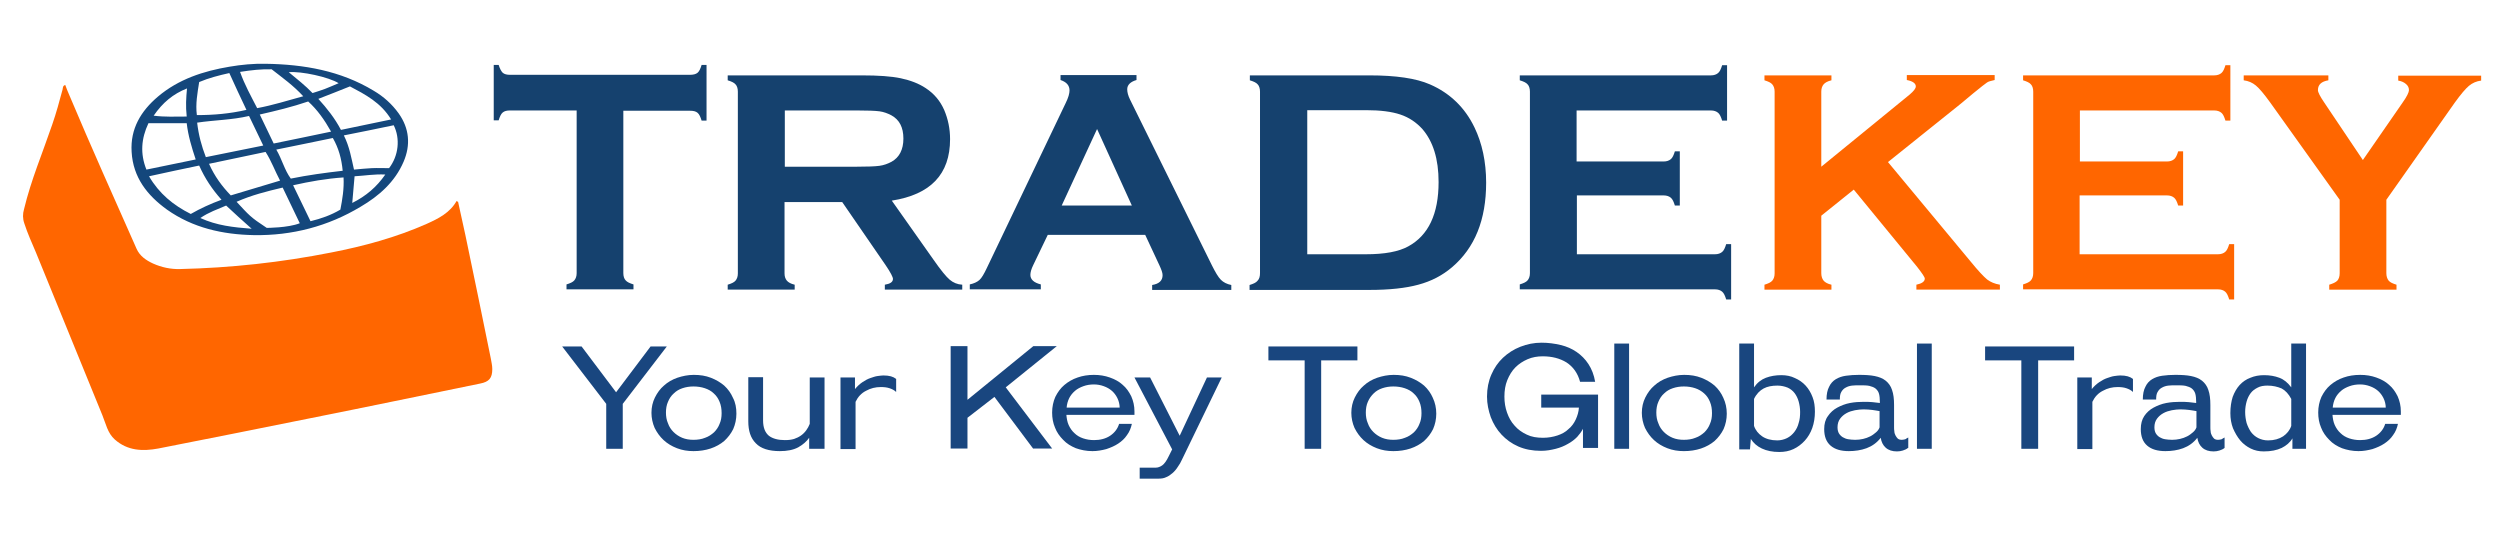 <?xml version="1.0" encoding="utf-8"?>
<!-- Generator: Adobe Illustrator 19.0.0, SVG Export Plug-In . SVG Version: 6.00 Build 0)  -->
<svg version="1.1" id="Layer_1" xmlns="http://www.w3.org/2000/svg" xmlns:xlink="http://www.w3.org/1999/xlink" x="0px" y="0px"
	 viewBox="125 303.4 862.3 186.6" style="enable-background:new 125 303.4 862.3 186.6;" xml:space="preserve">
<style type="text/css">
	.st0{fill-rule:evenodd;clip-rule:evenodd;fill:none;}
	.st1{fill-rule:evenodd;clip-rule:evenodd;fill:#FF6600;}
	.st2{fill-rule:evenodd;clip-rule:evenodd;fill:#14477C;}
	.st3{fill:#19467F;}
	.st4{fill:#15416E;}
	.st5{fill:#FF6600;}
</style>
<g>
	<g>
		<path class="st0" d="M283,373c-0.2-0.1-0.4-0.1-0.7-0.2c-2.3,4.1-6.3,6.1-10.3,7.9c-10.6,4.7-21.7,7.6-33,9.9
			c-17.2,3.4-34.6,5.3-52.1,5.7c-3.2,0.1-6.3-0.6-9.3-1.9c-2.4-1.1-4.6-2.6-5.7-5.1c-7.8-17.6-15.7-35.2-23.2-53
			c-0.5-1.2-0.5-2.5-1.4-3.5c-0.9,0.3-0.8,1-0.9,1.5c-1.1,4.1-2.2,8.2-3.6,12.2c-3.3,9.7-7.3,19.1-9.7,29.1c-0.4,1.7-0.4,3.4,0.1,5
			c1.2,3.4,2.7,6.7,4,10c7.7,18.7,15.2,37.4,22.9,56.1c1.2,2.9,1.8,6.2,4.3,8.4c4.4,3.9,9.6,4.1,15,3.1c17.4-3.4,34.8-6.9,52.2-10.4
			c19.6-4,39.2-8,58.8-12c3.1-0.6,4.2-1.9,4.2-5c0-1.2-0.3-2.4-0.5-3.6c-2.9-14.2-5.9-28.5-8.8-42.7
			C284.7,380.6,283.8,376.8,283,373z"/>
		<path class="st1" d="M283,373c0.8,3.8,1.7,7.6,2.5,11.4c3,14.2,5.9,28.5,8.8,42.7c0.2,1.2,0.5,2.4,0.5,3.6c0,3.1-1.1,4.4-4.2,5
			c-19.6,4-39.2,8.1-58.8,12c-17.4,3.5-34.8,7-52.2,10.4c-5.4,1-10.6,0.8-15-3.1c-2.5-2.2-3.1-5.5-4.3-8.4
			c-7.7-18.7-15.2-37.4-22.9-56.1c-1.4-3.3-2.9-6.6-4-10c-0.6-1.7-0.6-3.3-0.1-5c2.4-10,6.4-19.4,9.7-29.1c1.4-4,2.5-8.1,3.6-12.2
			c0.1-0.5,0-1.2,0.9-1.5c0.4,1.2,0.9,2.3,1.4,3.5c7.5,17.8,15.4,35.4,23.2,53c1.1,2.5,3.3,4,5.7,5.1c2.9,1.3,6.1,2,9.3,1.9
			c17.5-0.4,34.9-2.3,52.1-5.7c11.3-2.2,22.4-5.2,33-9.9c4-1.8,8-3.8,10.3-7.9C282.6,372.9,282.8,372.9,283,373z"/>
		<path class="st2" d="M216.7,325.4c13.1,0.2,25.8,2.4,37.2,9.3c3.4,2,6.3,4.6,8.6,7.8c3.7,5.2,4.2,10.9,1.7,16.7
			c-3,7-8.5,11.8-14.8,15.5c-11.3,6.8-23.7,10-36.8,9.8c-10.8-0.2-21.1-2.5-30-8.8c-6.8-4.9-11.7-11.1-12.2-19.9
			c-0.5-8,3.2-14.1,9.1-19.1c7.1-6,15.7-8.8,24.7-10.3C208.3,325.7,212.5,325.3,216.7,325.4z M192.5,358.4
			c-1.4-4.2-2.6-8.2-3.1-12.5c-4.4,0-8.8,0-13.2,0c-2.5,5.3-2.9,10.5-0.7,16C181.2,360.7,186.7,359.6,192.5,358.4z M193.7,360.5
			c-5.8,1.2-11.4,2.4-17.3,3.7c3.5,6,8.4,10,14.4,13c3.3-1.9,6.8-3.5,10.6-4.9C198.2,368.7,195.7,365,193.7,360.5z M216.6,355.8
			c-6.5,1.4-12.8,2.7-19.5,4.1c1.9,4.3,4.5,7.8,7.5,10.9c5.7-1.7,11.3-3.4,17-5.1C219.8,362.3,218.6,358.9,216.6,355.8z M196,357.6
			c6.5-1.3,13-2.6,19.8-4c-1.7-3.5-3.3-6.8-4.9-10.2c-6,1.4-11.9,1.4-17.9,2.3C193.5,350,194.5,353.7,196,357.6z M225.3,365
			c5.9-1.2,11.8-2,17.9-2.7c-0.4-4.2-1.4-7.8-3.4-11.3c-6.5,1.3-12.9,2.7-19.5,4C222.3,358.4,223.1,362,225.3,365z M214.6,342.9
			c1.7,3.5,3.2,6.7,4.8,10c6.5-1.3,13-2.7,19.8-4.1c-2.3-4.1-4.8-7.6-7.9-10.4C225.7,340.3,220.3,341.6,214.6,342.9z M243.6,350.1
			c2,4,2.6,7.9,3.5,11.8c2.2-0.2,4.1-0.4,6.1-0.5c2-0.1,4.1,0,6,0c3.3-4.3,3.9-10.2,1.6-14.8C255.2,347.8,249.6,348.9,243.6,350.1z
			 M245.7,333.2c-3.8,1.5-7.2,2.9-10.9,4.3c3,3.3,5.7,6.7,7.8,10.7c5.8-1.2,11.5-2.4,17.3-3.6C256.4,338.8,251,336,245.7,333.2z
			 M206.6,373c4.3,4.6,4.6,5.2,10.4,9c0,0,7.4,0,11.4-1.6c-2-4.1-3.9-8.1-5.9-12.3C217,369.4,211.8,370.7,206.6,373z M192.9,343.1
			c5.9,0,11.4-0.5,17.1-1.8c-2.1-4.4-4-8.5-5.9-12.7c-3.6,0.8-7.1,1.7-10.4,3.1C193.1,335.5,192.4,339.2,192.9,343.1z M243.5,364.6
			c-6,0.4-11.6,1.4-17.4,2.7c2,4.2,4,8.3,6,12.4c3.7-0.9,7.1-2.1,10.3-4C243.1,372.1,243.7,368.6,243.5,364.6z M213.7,340.7
			c5.4-1,10.4-2.6,15.9-4.1c-3.5-3.8-7.2-6.4-10.9-9.3c-3.5-0.1-7.1,0.3-10.9,0.9C209.4,332.7,211.6,336.6,213.7,340.7z M178,343.3
			c3.9,0.5,7.4,0.3,11.4,0.3c-0.4-3.7-0.2-6.4,0.1-9.7C184.7,335.8,181.1,338.8,178,343.3z M203,374.3c-3,1.3-6,2.3-8.9,4.3
			c5.7,2.6,11.3,3.2,17.7,3.7C208.5,379.4,205.8,376.9,203,374.3z M247.3,364.2c-0.3,3.1-0.5,6-0.8,9.2c4.8-2.4,8.4-5.5,11.4-9.8
			C254.2,363.4,250.9,364,247.3,364.2z M232.8,335.5c1.5-0.5,2.9-0.9,4.2-1.4c1.6-0.6,3.1-1.3,4.8-2c-3.3-2.1-12.9-4.2-17.2-3.8
			C227.5,330.7,230.3,332.9,232.8,335.5z"/>
	</g>
	<g>
		<g>
			<g>
				<path class="st3" d="M334.1,458.2v-15.5l-15.2-19.8h6.7l11.9,15.8l11.9-15.8h5.6l-15.2,19.8v15.5H334.1z"/>
				<path class="st3" d="M379,446.1c0,1.9-0.4,3.7-1.1,5.3c-0.8,1.6-1.8,2.9-3.1,4.1c-1.3,1.1-2.9,2-4.7,2.6
					c-1.8,0.6-3.8,0.9-5.9,0.9c-2,0-3.9-0.3-5.7-1c-1.8-0.7-3.3-1.6-4.6-2.8c-1.3-1.2-2.3-2.6-3.1-4.2c-0.7-1.6-1.1-3.4-1.1-5.2
					c0-1.9,0.4-3.7,1.2-5.3c0.8-1.6,1.8-3,3.1-4.1c1.3-1.2,2.9-2.1,4.6-2.7c1.8-0.6,3.7-1,5.7-1c2.2,0,4.1,0.3,5.9,1
					c1.8,0.7,3.3,1.6,4.6,2.7c1.3,1.2,2.3,2.6,3,4.2C378.7,442.3,379,444.1,379,446.1z M373.9,445.9c0-1.4-0.2-2.7-0.7-3.9
					c-0.5-1.2-1.1-2.1-2-2.9c-0.8-0.8-1.9-1.4-3.1-1.8c-1.2-0.4-2.5-0.6-3.9-0.6c-1.4,0-2.6,0.2-3.8,0.6c-1.2,0.4-2.2,1-3,1.8
					c-0.9,0.8-1.5,1.7-2,2.9c-0.5,1.1-0.7,2.4-0.7,3.7c0,1.3,0.2,2.6,0.7,3.7c0.4,1.2,1.1,2.2,1.9,3c0.8,0.8,1.8,1.5,3,2
					c1.2,0.5,2.5,0.7,3.9,0.7c1.4,0,2.8-0.2,4-0.7c1.2-0.4,2.2-1.1,3.1-1.9c0.8-0.8,1.5-1.8,1.9-2.9
					C373.7,448.5,373.9,447.3,373.9,445.9z"/>
				<path class="st3" d="M404.1,458.2v-3.8c-0.9,1.3-2.2,2.4-3.8,3.3c-1.7,0.9-3.8,1.3-6.3,1.3c-3.8,0-6.6-0.9-8.3-2.7
					c-1.8-1.8-2.6-4.3-2.6-7.6v-15.2h5.1v14.9c0,2.5,0.7,4.2,2,5.3c1.3,1,3.2,1.5,5.5,1.5c1.2,0,2.2-0.1,3.2-0.4
					c0.9-0.3,1.7-0.7,2.4-1.2c0.7-0.5,1.3-1.1,1.8-1.8c0.5-0.7,0.9-1.4,1.2-2.2v-16h5.1v24.6H404.1z"/>
				<path class="st3" d="M414.9,458.2v-24.6h5v4c0.8-1,1.7-1.8,2.6-2.4c0.9-0.6,1.8-1.1,2.7-1.4c0.9-0.3,1.7-0.6,2.5-0.7
					c0.8-0.1,1.5-0.2,2-0.2c1,0,1.9,0.1,2.6,0.3c0.7,0.2,1.3,0.5,1.8,0.9v4.5c-0.6-0.6-1.4-1-2.3-1.3c-0.9-0.3-1.9-0.4-3-0.4
					c-1.8,0-3.5,0.4-5.1,1.3c-1.6,0.8-2.8,2.1-3.6,3.8v16.3H414.9z"/>
				<path class="st3" d="M481.4,458.2L468,440.3l-9.3,7.2v10.6h-5.8v-35.3h5.8v18.5l22.7-18.5h8.1L471.9,437l16,21.1H481.4z"/>
				<path class="st3" d="M492.8,446.3c0.1,1.3,0.3,2.6,0.8,3.7c0.5,1.1,1.2,2.1,2,2.8c0.8,0.8,1.8,1.4,3,1.8
					c1.2,0.4,2.4,0.6,3.8,0.6c2.1,0,4-0.5,5.5-1.5c1.5-1,2.6-2.4,3.1-4.1h4.4c-0.3,1.4-0.8,2.7-1.7,3.9c-0.8,1.2-1.8,2.1-3,2.9
					c-1.2,0.8-2.6,1.4-4.1,1.9c-1.5,0.4-3.1,0.7-4.8,0.7c-2.1,0-4-0.4-5.7-1c-1.7-0.7-3.2-1.6-4.4-2.9c-1.2-1.2-2.2-2.6-2.8-4.2
					c-0.7-1.6-1-3.4-1-5.2c0-2,0.4-3.8,1.1-5.4c0.8-1.6,1.8-3,3.1-4.1c1.3-1.1,2.8-2,4.6-2.6c1.7-0.6,3.6-0.9,5.6-0.9
					c2,0,3.8,0.3,5.5,0.9c1.7,0.6,3.2,1.4,4.4,2.5c1.3,1.1,2.2,2.4,3,4c0.7,1.6,1.1,3.3,1.1,5.2c0,0.2,0,0.4,0,0.6
					c0,0.2,0,0.4,0,0.6H492.8z M511.2,444.1c0-1.2-0.3-2.4-0.8-3.4c-0.5-1-1.1-1.8-1.9-2.5c-0.8-0.7-1.7-1.2-2.8-1.6
					c-1.1-0.4-2.2-0.6-3.4-0.6c-1.3,0-2.5,0.2-3.6,0.6c-1.1,0.4-2.1,0.9-2.9,1.6c-0.8,0.7-1.5,1.5-2,2.5c-0.5,1-0.8,2.1-0.9,3.3
					H511.2z"/>
				<path class="st3" d="M518.1,468.6v-3.9h5.6c0.7,0,1.5-0.3,2.2-0.8c0.7-0.5,1.5-1.6,2.2-3.1l1.2-2.4l-13-24.8h5.4l10.2,20.1
					l9.4-20.1h5.1l-13.7,28.3c-0.4,0.9-0.9,1.8-1.5,2.6c-0.5,0.8-1.1,1.5-1.8,2.1c-0.7,0.6-1.4,1.1-2.2,1.4
					c-0.8,0.4-1.7,0.5-2.8,0.5H518.1z"/>
				<path class="st3" d="M575,458.2v-30.5h-12.5v-4.8h30.7v4.8h-12.5v30.5H575z"/>
				<path class="st3" d="M620.4,446.1c0,1.9-0.4,3.7-1.1,5.3c-0.8,1.6-1.8,2.9-3.1,4.1c-1.3,1.1-2.9,2-4.7,2.6
					c-1.8,0.6-3.8,0.9-5.9,0.9c-2,0-3.9-0.3-5.7-1c-1.8-0.7-3.3-1.6-4.6-2.8c-1.3-1.2-2.3-2.6-3.1-4.2c-0.7-1.6-1.1-3.4-1.1-5.2
					c0-1.9,0.4-3.7,1.2-5.3c0.8-1.6,1.8-3,3.1-4.1c1.3-1.2,2.9-2.1,4.6-2.7c1.8-0.6,3.7-1,5.7-1c2.2,0,4.1,0.3,5.9,1
					c1.8,0.7,3.3,1.6,4.6,2.7c1.3,1.2,2.3,2.6,3,4.2C620,442.3,620.4,444.1,620.4,446.1z M615.3,445.9c0-1.4-0.2-2.7-0.7-3.9
					c-0.5-1.2-1.1-2.1-2-2.9c-0.8-0.8-1.9-1.4-3.1-1.8c-1.2-0.4-2.5-0.6-3.9-0.6c-1.4,0-2.6,0.2-3.8,0.6c-1.2,0.4-2.2,1-3,1.8
					c-0.8,0.8-1.5,1.7-2,2.9c-0.5,1.1-0.7,2.4-0.7,3.7c0,1.3,0.2,2.6,0.7,3.7c0.4,1.2,1.1,2.2,1.9,3c0.8,0.8,1.8,1.5,3,2
					c1.2,0.5,2.5,0.7,3.9,0.7c1.4,0,2.8-0.2,4-0.7c1.2-0.4,2.2-1.1,3.1-1.9c0.8-0.8,1.5-1.8,1.9-2.9
					C615.1,448.5,615.3,447.3,615.3,445.9z"/>
				<path class="st3" d="M671,458.1v-6.8c-0.5,1-1.2,1.9-2,2.8c-0.9,0.9-1.9,1.7-3.2,2.4c-1.2,0.7-2.6,1.3-4.2,1.7
					c-1.6,0.4-3.2,0.7-5.1,0.7c-2.9,0-5.5-0.5-7.8-1.5c-2.3-1-4.2-2.4-5.8-4.1c-1.6-1.7-2.8-3.7-3.7-6c-0.8-2.3-1.3-4.6-1.3-7.1
					c0-2.8,0.5-5.3,1.5-7.6c1-2.3,2.3-4.2,4-5.8c1.7-1.6,3.7-2.9,6-3.8c2.3-0.9,4.7-1.4,7.3-1.4c2.3,0,4.5,0.3,6.6,0.8
					c2.1,0.5,3.9,1.3,5.5,2.4c1.6,1.1,3,2.5,4.1,4.2c1.1,1.7,1.9,3.7,2.3,6.1H670c-0.8-3-2.4-5.2-4.7-6.7c-2.3-1.4-5-2.1-8.2-2.1
					c-1.8,0-3.6,0.3-5.2,1c-1.6,0.7-3,1.6-4.2,2.8c-1.2,1.2-2.1,2.7-2.8,4.4c-0.7,1.7-1,3.6-1,5.7c0,2,0.3,3.8,0.9,5.5
					c0.6,1.7,1.4,3.2,2.6,4.5c1.1,1.3,2.5,2.3,4.2,3.1c1.6,0.8,3.5,1.1,5.6,1.1c1.8,0,3.5-0.3,5-0.8c1.5-0.5,2.8-1.2,3.8-2.2
					c1.1-0.9,1.9-2,2.5-3.3c0.6-1.3,1-2.6,1.1-4.1h-13v-4.5h19.6v18.4H671z"/>
				<path class="st3" d="M681.8,458.2v-36.3h5.1v36.3H681.8z"/>
				<path class="st3" d="M720.6,446.1c0,1.9-0.4,3.7-1.1,5.3c-0.8,1.6-1.8,2.9-3.1,4.1c-1.3,1.1-2.9,2-4.7,2.6
					c-1.8,0.6-3.8,0.9-5.9,0.9c-2,0-3.9-0.3-5.7-1c-1.8-0.7-3.3-1.6-4.6-2.8c-1.3-1.2-2.3-2.6-3.1-4.2c-0.7-1.6-1.1-3.4-1.1-5.2
					c0-1.9,0.4-3.7,1.2-5.3c0.8-1.6,1.8-3,3.1-4.1c1.3-1.2,2.9-2.1,4.6-2.7c1.8-0.6,3.7-1,5.7-1c2.2,0,4.1,0.3,5.9,1
					c1.8,0.7,3.3,1.6,4.6,2.7c1.3,1.2,2.3,2.6,3,4.2C720.2,442.3,720.6,444.1,720.6,446.1z M715.5,445.9c0-1.4-0.2-2.7-0.7-3.9
					c-0.5-1.2-1.1-2.1-2-2.9c-0.9-0.8-1.9-1.4-3.1-1.8c-1.2-0.4-2.5-0.6-3.9-0.6c-1.4,0-2.6,0.2-3.8,0.6c-1.2,0.4-2.2,1-3,1.8
					c-0.9,0.8-1.5,1.7-2,2.9c-0.5,1.1-0.7,2.4-0.7,3.7c0,1.3,0.2,2.6,0.7,3.7c0.4,1.2,1.1,2.2,1.9,3c0.8,0.8,1.8,1.5,3,2
					c1.2,0.5,2.5,0.7,3.9,0.7c1.4,0,2.8-0.2,4-0.7c1.2-0.4,2.2-1.1,3.1-1.9c0.8-0.8,1.5-1.8,1.9-2.9
					C715.3,448.5,715.5,447.3,715.5,445.9z"/>
				<path class="st3" d="M724.9,458.2v-36.3h5.1v15.1c1.1-1.6,2.5-2.7,4.1-3.3c1.6-0.6,3.4-0.9,5.3-0.9c1.7,0,3.3,0.3,4.7,1
					c1.4,0.6,2.7,1.5,3.7,2.6c1,1.1,1.8,2.4,2.4,4c0.6,1.5,0.8,3.2,0.8,5c0,2-0.3,3.9-0.9,5.6c-0.6,1.7-1.5,3.2-2.6,4.4
					c-1.1,1.2-2.4,2.2-3.9,2.9c-1.5,0.7-3.1,1-4.9,1c-2.3,0-4.3-0.4-6-1.2c-1.7-0.8-2.9-1.9-3.8-3.3l-0.3,3.6H724.9z M738.1,436.4
					c-1.9,0-3.5,0.3-4.8,1c-1.3,0.7-2.5,1.9-3.3,3.6v9.3c0.5,1.5,1.5,2.7,2.8,3.6c1.3,0.9,3.1,1.4,5.2,1.4c1.2,0,2.4-0.3,3.4-0.8
					c1-0.5,1.8-1.2,2.5-2.1c0.7-0.9,1.2-1.9,1.5-3.1c0.4-1.2,0.5-2.5,0.5-3.8c0-1.3-0.2-2.5-0.5-3.6c-0.3-1.1-0.8-2.1-1.4-2.9
					c-0.6-0.8-1.5-1.5-2.4-1.9C740.6,436.7,739.4,436.4,738.1,436.4z"/>
				<path class="st3" d="M783.1,457.9c-0.5,0.4-1.1,0.7-1.8,0.9c-0.6,0.2-1.3,0.3-2,0.3c-1.6,0-2.9-0.4-3.9-1.3
					c-0.9-0.8-1.5-2-1.7-3.4c-1.3,1.7-3,2.9-4.9,3.6c-1.9,0.7-4,1-6.1,1c-2.7,0-4.8-0.6-6.3-1.9c-1.5-1.3-2.2-3.2-2.2-5.7
					c0-1.8,0.4-3.3,1.3-4.5c0.8-1.2,1.9-2.2,3.2-2.9c1.3-0.7,2.8-1.3,4.4-1.6c1.6-0.3,3.2-0.4,4.7-0.4c1,0,2,0,3,0.1
					c1,0.1,1.8,0.2,2.6,0.3V442c0-1.1-0.1-2.1-0.3-2.8c-0.2-0.7-0.6-1.3-1.2-1.8c-0.5-0.4-1.3-0.7-2.1-0.9c-0.9-0.2-2-0.2-3.3-0.2
					c-1,0-1.9,0-2.7,0.1c-0.8,0.1-1.5,0.3-2.2,0.7c-0.6,0.3-1.1,0.8-1.5,1.5c-0.4,0.7-0.5,1.5-0.5,2.6h-4.6c0-1.8,0.3-3.3,0.9-4.4
					c0.5-1.1,1.3-2,2.3-2.6c1-0.6,2.1-1,3.5-1.2c1.4-0.2,2.9-0.3,4.5-0.3c2.1,0,3.9,0.1,5.4,0.4c1.5,0.3,2.8,0.8,3.8,1.6
					c1,0.8,1.8,1.9,2.2,3.2c0.5,1.4,0.7,3.1,0.7,5.2v7.7c0,0.4,0,0.9,0.1,1.4c0,0.5,0.2,1,0.4,1.4c0.2,0.4,0.5,0.8,0.8,1.1
					c0.4,0.3,0.8,0.4,1.4,0.4c0.4,0,0.8-0.1,1.2-0.2c0.3-0.2,0.6-0.4,1-0.6V457.9z M773.3,445.2c-0.7-0.1-1.6-0.3-2.5-0.4
					c-0.9-0.1-1.9-0.2-3-0.2c-0.9,0-1.9,0.1-3,0.3c-1,0.2-2,0.5-2.9,1c-0.9,0.5-1.6,1.1-2.2,1.9c-0.6,0.8-0.9,1.8-0.9,3
					c0,0.9,0.2,1.6,0.5,2.1c0.3,0.5,0.8,1,1.3,1.3c0.5,0.3,1.2,0.6,1.9,0.7c0.7,0.1,1.5,0.2,2.4,0.2c0.9,0,1.8-0.1,2.7-0.3
					c0.9-0.2,1.7-0.5,2.5-0.9c0.8-0.4,1.4-0.9,2-1.4c0.6-0.5,1-1.1,1.2-1.7V445.2z"/>
				<path class="st3" d="M786.2,458.2v-36.3h5.1v36.3H786.2z"/>
				<path class="st3" d="M822.2,458.2v-30.5h-12.5v-4.8h30.7v4.8H828v30.5H822.2z"/>
				<path class="st3" d="M841.5,458.2v-24.6h5v4c0.8-1,1.7-1.8,2.6-2.4c0.9-0.6,1.8-1.1,2.7-1.4c0.9-0.3,1.7-0.6,2.5-0.7
					c0.8-0.1,1.5-0.2,2-0.2c1,0,1.9,0.1,2.6,0.3c0.7,0.2,1.3,0.5,1.8,0.9v4.5c-0.6-0.6-1.4-1-2.3-1.3c-0.9-0.3-1.9-0.4-3-0.4
					c-1.8,0-3.5,0.4-5.1,1.3c-1.6,0.8-2.8,2.1-3.6,3.8v16.3H841.5z"/>
				<path class="st3" d="M892.3,457.9c-0.5,0.4-1.1,0.7-1.8,0.9c-0.6,0.2-1.3,0.3-2,0.3c-1.6,0-2.9-0.4-3.9-1.3
					c-0.9-0.8-1.5-2-1.7-3.4c-1.3,1.7-3,2.9-4.9,3.6c-1.9,0.7-4,1-6.1,1c-2.7,0-4.8-0.6-6.3-1.9c-1.5-1.3-2.2-3.2-2.2-5.7
					c0-1.8,0.4-3.3,1.2-4.5c0.8-1.2,1.9-2.2,3.2-2.9c1.3-0.7,2.8-1.3,4.4-1.6c1.6-0.3,3.2-0.4,4.7-0.4c1,0,2,0,3,0.1
					c1,0.1,1.8,0.2,2.6,0.3V442c0-1.1-0.1-2.1-0.3-2.8c-0.2-0.7-0.6-1.3-1.2-1.8c-0.5-0.4-1.3-0.7-2.1-0.9c-0.9-0.2-2-0.2-3.3-0.2
					c-1,0-1.9,0-2.7,0.1c-0.8,0.1-1.5,0.3-2.2,0.7c-0.6,0.3-1.1,0.8-1.5,1.5c-0.4,0.7-0.5,1.5-0.5,2.6h-4.6c0-1.8,0.3-3.3,0.9-4.4
					c0.5-1.1,1.3-2,2.3-2.6c1-0.6,2.1-1,3.5-1.2c1.4-0.2,2.9-0.3,4.5-0.3c2.1,0,3.9,0.1,5.4,0.4c1.5,0.3,2.8,0.8,3.8,1.6
					c1,0.8,1.8,1.9,2.2,3.2c0.5,1.4,0.7,3.1,0.7,5.2v7.7c0,0.4,0,0.9,0.1,1.4c0,0.5,0.2,1,0.4,1.4c0.2,0.4,0.5,0.8,0.8,1.1
					c0.4,0.3,0.8,0.4,1.4,0.4c0.4,0,0.8-0.1,1.2-0.2c0.3-0.2,0.6-0.4,1-0.6V457.9z M882.6,445.2c-0.7-0.1-1.6-0.3-2.5-0.4
					c-0.9-0.1-1.9-0.2-3-0.2c-0.9,0-1.9,0.1-3,0.3c-1,0.2-2,0.5-2.9,1c-0.9,0.5-1.6,1.1-2.2,1.9c-0.6,0.8-0.9,1.8-0.9,3
					c0,0.9,0.2,1.6,0.5,2.1c0.3,0.5,0.8,1,1.3,1.3c0.5,0.3,1.2,0.6,1.9,0.7c0.7,0.1,1.5,0.2,2.4,0.2c0.9,0,1.8-0.1,2.7-0.3
					c0.9-0.2,1.7-0.5,2.5-0.9c0.8-0.4,1.4-0.9,2-1.4c0.6-0.5,1-1.1,1.2-1.7V445.2z"/>
				<path class="st3" d="M915.7,458.2v-3.6c-0.8,1.4-2.1,2.5-3.7,3.3c-1.7,0.8-3.7,1.2-6.2,1.2c-1.6,0-3.1-0.3-4.5-1
					c-1.4-0.7-2.6-1.6-3.6-2.8c-1-1.2-1.8-2.6-2.5-4.2c-0.6-1.6-0.9-3.3-0.9-5.2c0-2.1,0.3-4,0.8-5.6c0.6-1.6,1.4-3,2.4-4.1
					c1-1.1,2.3-2,3.7-2.5c1.4-0.6,3-0.9,4.7-0.9c2,0,3.7,0.3,5.3,0.9c1.6,0.6,2.9,1.7,4.1,3.3v-15.1h5.1v36.3H915.7z M907.1,436.4
					c-1.3,0-2.5,0.2-3.4,0.7c-1,0.5-1.8,1.1-2.4,1.9c-0.6,0.8-1.1,1.8-1.4,2.9c-0.3,1.1-0.5,2.3-0.5,3.6c0,1.4,0.2,2.6,0.5,3.8
					c0.4,1.2,0.9,2.2,1.5,3.1c0.7,0.9,1.5,1.6,2.5,2.1c1,0.5,2.1,0.8,3.4,0.8c2.1,0,3.8-0.5,5.2-1.4c1.3-0.9,2.3-2.1,2.8-3.6V441
					c-0.9-1.7-2-2.9-3.3-3.6C910.6,436.8,909,436.4,907.1,436.4z"/>
				<path class="st3" d="M929.5,446.3c0.1,1.3,0.3,2.6,0.8,3.7c0.5,1.1,1.2,2.1,2,2.8c0.8,0.8,1.8,1.4,3,1.8
					c1.2,0.4,2.4,0.6,3.8,0.6c2.1,0,4-0.5,5.5-1.5c1.5-1,2.6-2.4,3.1-4.1h4.4c-0.3,1.4-0.8,2.7-1.7,3.9c-0.8,1.2-1.8,2.1-3,2.9
					c-1.2,0.8-2.6,1.4-4.1,1.9c-1.5,0.4-3.1,0.7-4.8,0.7c-2.1,0-4-0.4-5.7-1c-1.7-0.7-3.2-1.6-4.4-2.9c-1.2-1.2-2.2-2.6-2.8-4.2
					c-0.7-1.6-1-3.4-1-5.2c0-2,0.4-3.8,1.1-5.4c0.8-1.6,1.8-3,3.1-4.1c1.3-1.1,2.8-2,4.6-2.6c1.7-0.6,3.6-0.9,5.7-0.9
					c2,0,3.8,0.3,5.5,0.9c1.7,0.6,3.2,1.4,4.4,2.5c1.3,1.1,2.2,2.4,3,4c0.7,1.6,1.1,3.3,1.1,5.2c0,0.2,0,0.4,0,0.6
					c0,0.2,0,0.4,0,0.6H929.5z M947.9,444.1c0-1.2-0.3-2.4-0.8-3.4c-0.5-1-1.1-1.8-1.9-2.5c-0.8-0.7-1.7-1.2-2.8-1.6
					c-1.1-0.4-2.2-0.6-3.4-0.6c-1.3,0-2.5,0.2-3.6,0.6c-1.1,0.4-2.1,0.9-2.9,1.6c-0.8,0.7-1.5,1.5-2,2.5c-0.5,1-0.8,2.1-0.9,3.3
					H947.9z"/>
			</g>
		</g>
		<g>
			<path class="st4" d="M340,341.5v56.1c0,1.1,0.3,2,0.8,2.5c0.5,0.6,1.4,1,2.7,1.4v1.7h-23.1v-1.7c1.3-0.4,2.2-0.8,2.7-1.4
				c0.5-0.6,0.8-1.4,0.8-2.5v-56.1h-23c-1.1,0-1.9,0.2-2.5,0.7c-0.6,0.5-1,1.4-1.4,2.7h-1.7v-19.1h1.7c0.4,1.3,0.9,2.2,1.4,2.7
				c0.6,0.5,1.4,0.7,2.5,0.7h62.1c1.1,0,2-0.2,2.6-0.7c0.6-0.5,1-1.4,1.4-2.7h1.7V345h-1.7c-0.4-1.3-0.8-2.2-1.4-2.7
				c-0.6-0.5-1.4-0.7-2.6-0.7H340z"/>
			<path class="st4" d="M395.6,373.1v24.6c0,1.1,0.3,1.9,0.8,2.5c0.5,0.6,1.4,1.1,2.7,1.4v1.7H376v-1.7c1.3-0.4,2.2-0.8,2.7-1.4
				c0.5-0.6,0.8-1.4,0.8-2.5V335c0-1.1-0.3-2-0.8-2.5c-0.5-0.6-1.4-1-2.7-1.4v-1.7h46.3c5.6,0,10.1,0.3,13.4,1
				c3.3,0.7,6.2,1.8,8.6,3.4c2.9,1.9,5,4.4,6.4,7.6c1.3,3.1,2,6.4,2,10c0,12.1-6.7,19.1-20.1,21.2L447,393c2.5,3.6,4.4,5.9,5.6,6.9
				c1.2,1,2.6,1.6,4.3,1.7v1.7h-26.7v-1.7c1.8-0.3,2.8-0.9,2.8-2c0-0.6-0.8-2.2-2.5-4.7l-15-21.8H395.6z M395.6,360.9h24.9
				c3.7,0,6.3-0.1,7.8-0.3c1.5-0.2,2.9-0.7,4.2-1.4c2.7-1.5,4.1-4.2,4.1-8c0-3.9-1.4-6.5-4.1-8c-1.3-0.7-2.7-1.2-4.1-1.4
				c-1.5-0.2-4.1-0.3-7.8-0.3h-24.9V360.9z"/>
			<path class="st4" d="M520,384.4h-33.6l-5,10.4c-0.7,1.4-1,2.6-1,3.4c0,1.6,1.2,2.7,3.6,3.3v1.7h-24.5v-1.7
				c1.4-0.3,2.5-0.8,3.3-1.5c0.8-0.7,1.6-2.1,2.6-4.2l27.2-56.9c0.9-1.8,1.3-3.3,1.3-4.3c0-1.7-1-2.9-3.1-3.6v-1.7H517v1.7
				c-2.1,0.6-3.2,1.7-3.2,3.2c0,1,0.3,2.2,1,3.6l28.2,57.1c1.2,2.4,2.2,4.1,3.1,5c0.9,0.9,2.1,1.5,3.6,1.8v1.7h-27.3v-1.7
				c2.4-0.4,3.6-1.5,3.6-3.4c0-0.8-0.4-1.9-1.1-3.4L520,384.4z M515.4,374.3l-12-26.4l-12.2,26.4H515.4z"/>
			<path class="st4" d="M559.6,397.6V335c0-1.1-0.3-2-0.8-2.5c-0.5-0.6-1.4-1-2.7-1.4v-1.7h41.3c9,0,16,1,20.8,3.1
				c6.9,3,12.1,8,15.4,14.9c2.6,5.4,4,11.8,4,19c0,12.8-3.9,22.5-11.8,29.2c-3.3,2.8-7.1,4.8-11.6,6c-4.4,1.2-10,1.8-16.9,1.8h-41.3
				v-1.7c1.3-0.4,2.2-0.8,2.7-1.4C559.4,399.6,559.6,398.7,559.6,397.6z M575.8,391.1h20.3c6.5,0,11.3-0.9,14.6-2.7
				c7-3.8,10.5-11.2,10.5-22.2c0-8-1.9-14-5.6-18.3c-2.1-2.3-4.6-4-7.6-5c-3-1-6.9-1.5-11.8-1.5h-20.3V391.1z"/>
			<path class="st4" d="M668.9,370.8v20.3h47.6c1.1,0,1.9-0.3,2.5-0.8c0.6-0.5,1-1.4,1.4-2.7h1.7v19.1h-1.7
				c-0.4-1.3-0.8-2.2-1.4-2.7c-0.6-0.5-1.4-0.8-2.5-0.8h-67.3v-1.7c1.3-0.4,2.2-0.8,2.7-1.4c0.5-0.6,0.8-1.4,0.8-2.5V335
				c0-1.1-0.3-2-0.8-2.5c-0.5-0.6-1.4-1-2.7-1.4v-1.7h65.9c1.1,0,1.9-0.3,2.5-0.8c0.6-0.5,1-1.4,1.4-2.7h1.7V345h-1.7
				c-0.4-1.3-0.8-2.2-1.4-2.7c-0.6-0.5-1.4-0.8-2.5-0.8h-46.3v17.6h30c1.1,0,1.9-0.3,2.5-0.8c0.6-0.5,1-1.4,1.4-2.7h1.7v18.7h-1.7
				c-0.4-1.3-0.8-2.2-1.4-2.7c-0.6-0.5-1.4-0.8-2.5-0.8H668.9z"/>
			<path class="st5" d="M764.4,368.8l-11.2,9v19.8c0,1.1,0.3,2,0.8,2.6c0.5,0.6,1.4,1.1,2.7,1.4v1.7h-23.1v-1.7
				c1.3-0.4,2.2-0.8,2.7-1.4c0.5-0.6,0.8-1.4,0.8-2.5v-62.7c0-1.1-0.3-1.9-0.8-2.5s-1.4-1-2.7-1.4v-1.7h23.1v1.7
				c-1.3,0.3-2.2,0.8-2.7,1.4c-0.5,0.6-0.8,1.4-0.8,2.5v25.9l30.5-24.9c1.4-1.2,2.1-2.1,2.1-2.8c0-1-1-1.8-3.1-2.2v-1.7H813v1.7
				c-1.3,0.3-2.2,0.5-2.7,0.9c-0.5,0.3-2.1,1.6-4.7,3.7l-4.2,3.5l-25.2,20.2l28.5,34.3c2.6,3.2,4.5,5.2,5.7,6.2
				c1.2,0.9,2.6,1.5,4.4,1.8v1.7H786v-1.7c1.9-0.4,2.9-1.1,2.9-2.1c0-0.5-0.9-1.8-2.6-4L764.4,368.8z"/>
			<path class="st5" d="M842.3,370.8v20.3H890c1.1,0,1.9-0.3,2.5-0.8c0.6-0.5,1-1.4,1.4-2.7h1.7v19.1h-1.7c-0.4-1.3-0.8-2.2-1.4-2.7
				c-0.6-0.5-1.4-0.8-2.5-0.8h-67.2v-1.7c1.3-0.4,2.2-0.8,2.7-1.4c0.5-0.6,0.8-1.4,0.8-2.5V335c0-1.1-0.3-2-0.8-2.5
				c-0.5-0.6-1.4-1-2.7-1.4v-1.7h65.9c1.1,0,1.9-0.3,2.5-0.8c0.6-0.5,1-1.4,1.4-2.7h1.7V345h-1.7c-0.4-1.3-0.8-2.2-1.4-2.7
				c-0.6-0.5-1.4-0.8-2.5-0.8h-46.3v17.6h30c1.1,0,1.9-0.3,2.5-0.8c0.6-0.5,1-1.4,1.4-2.7h1.7v18.7h-1.7c-0.4-1.3-0.8-2.2-1.4-2.7
				c-0.6-0.5-1.4-0.8-2.5-0.8H842.3z"/>
			<path class="st5" d="M948.1,372.3v25.3c0,1.1,0.3,2,0.8,2.6c0.5,0.6,1.4,1,2.7,1.4v1.7h-23.2v-1.7c1.3-0.4,2.2-0.8,2.8-1.4
				c0.5-0.6,0.8-1.4,0.8-2.6v-25.3L908,338.7c-2.1-2.9-3.7-4.8-4.9-5.8c-1.2-1-2.6-1.6-4.2-1.8v-1.7h29.2v1.7
				c-2.4,0.4-3.6,1.5-3.6,3.4c0,0.7,0.7,2.1,2.2,4.3l13.3,19.8l13.7-19.8c1.5-2.1,2.2-3.6,2.2-4.3c0-0.8-0.3-1.5-1-2.1
				c-0.7-0.6-1.5-1-2.7-1.2v-1.7h28.6v1.7c-1.6,0.2-3,0.8-4.2,1.8c-1.2,1-2.8,2.9-4.9,5.8L948.1,372.3z"/>
		</g>
	</g>
</g>
</svg>
